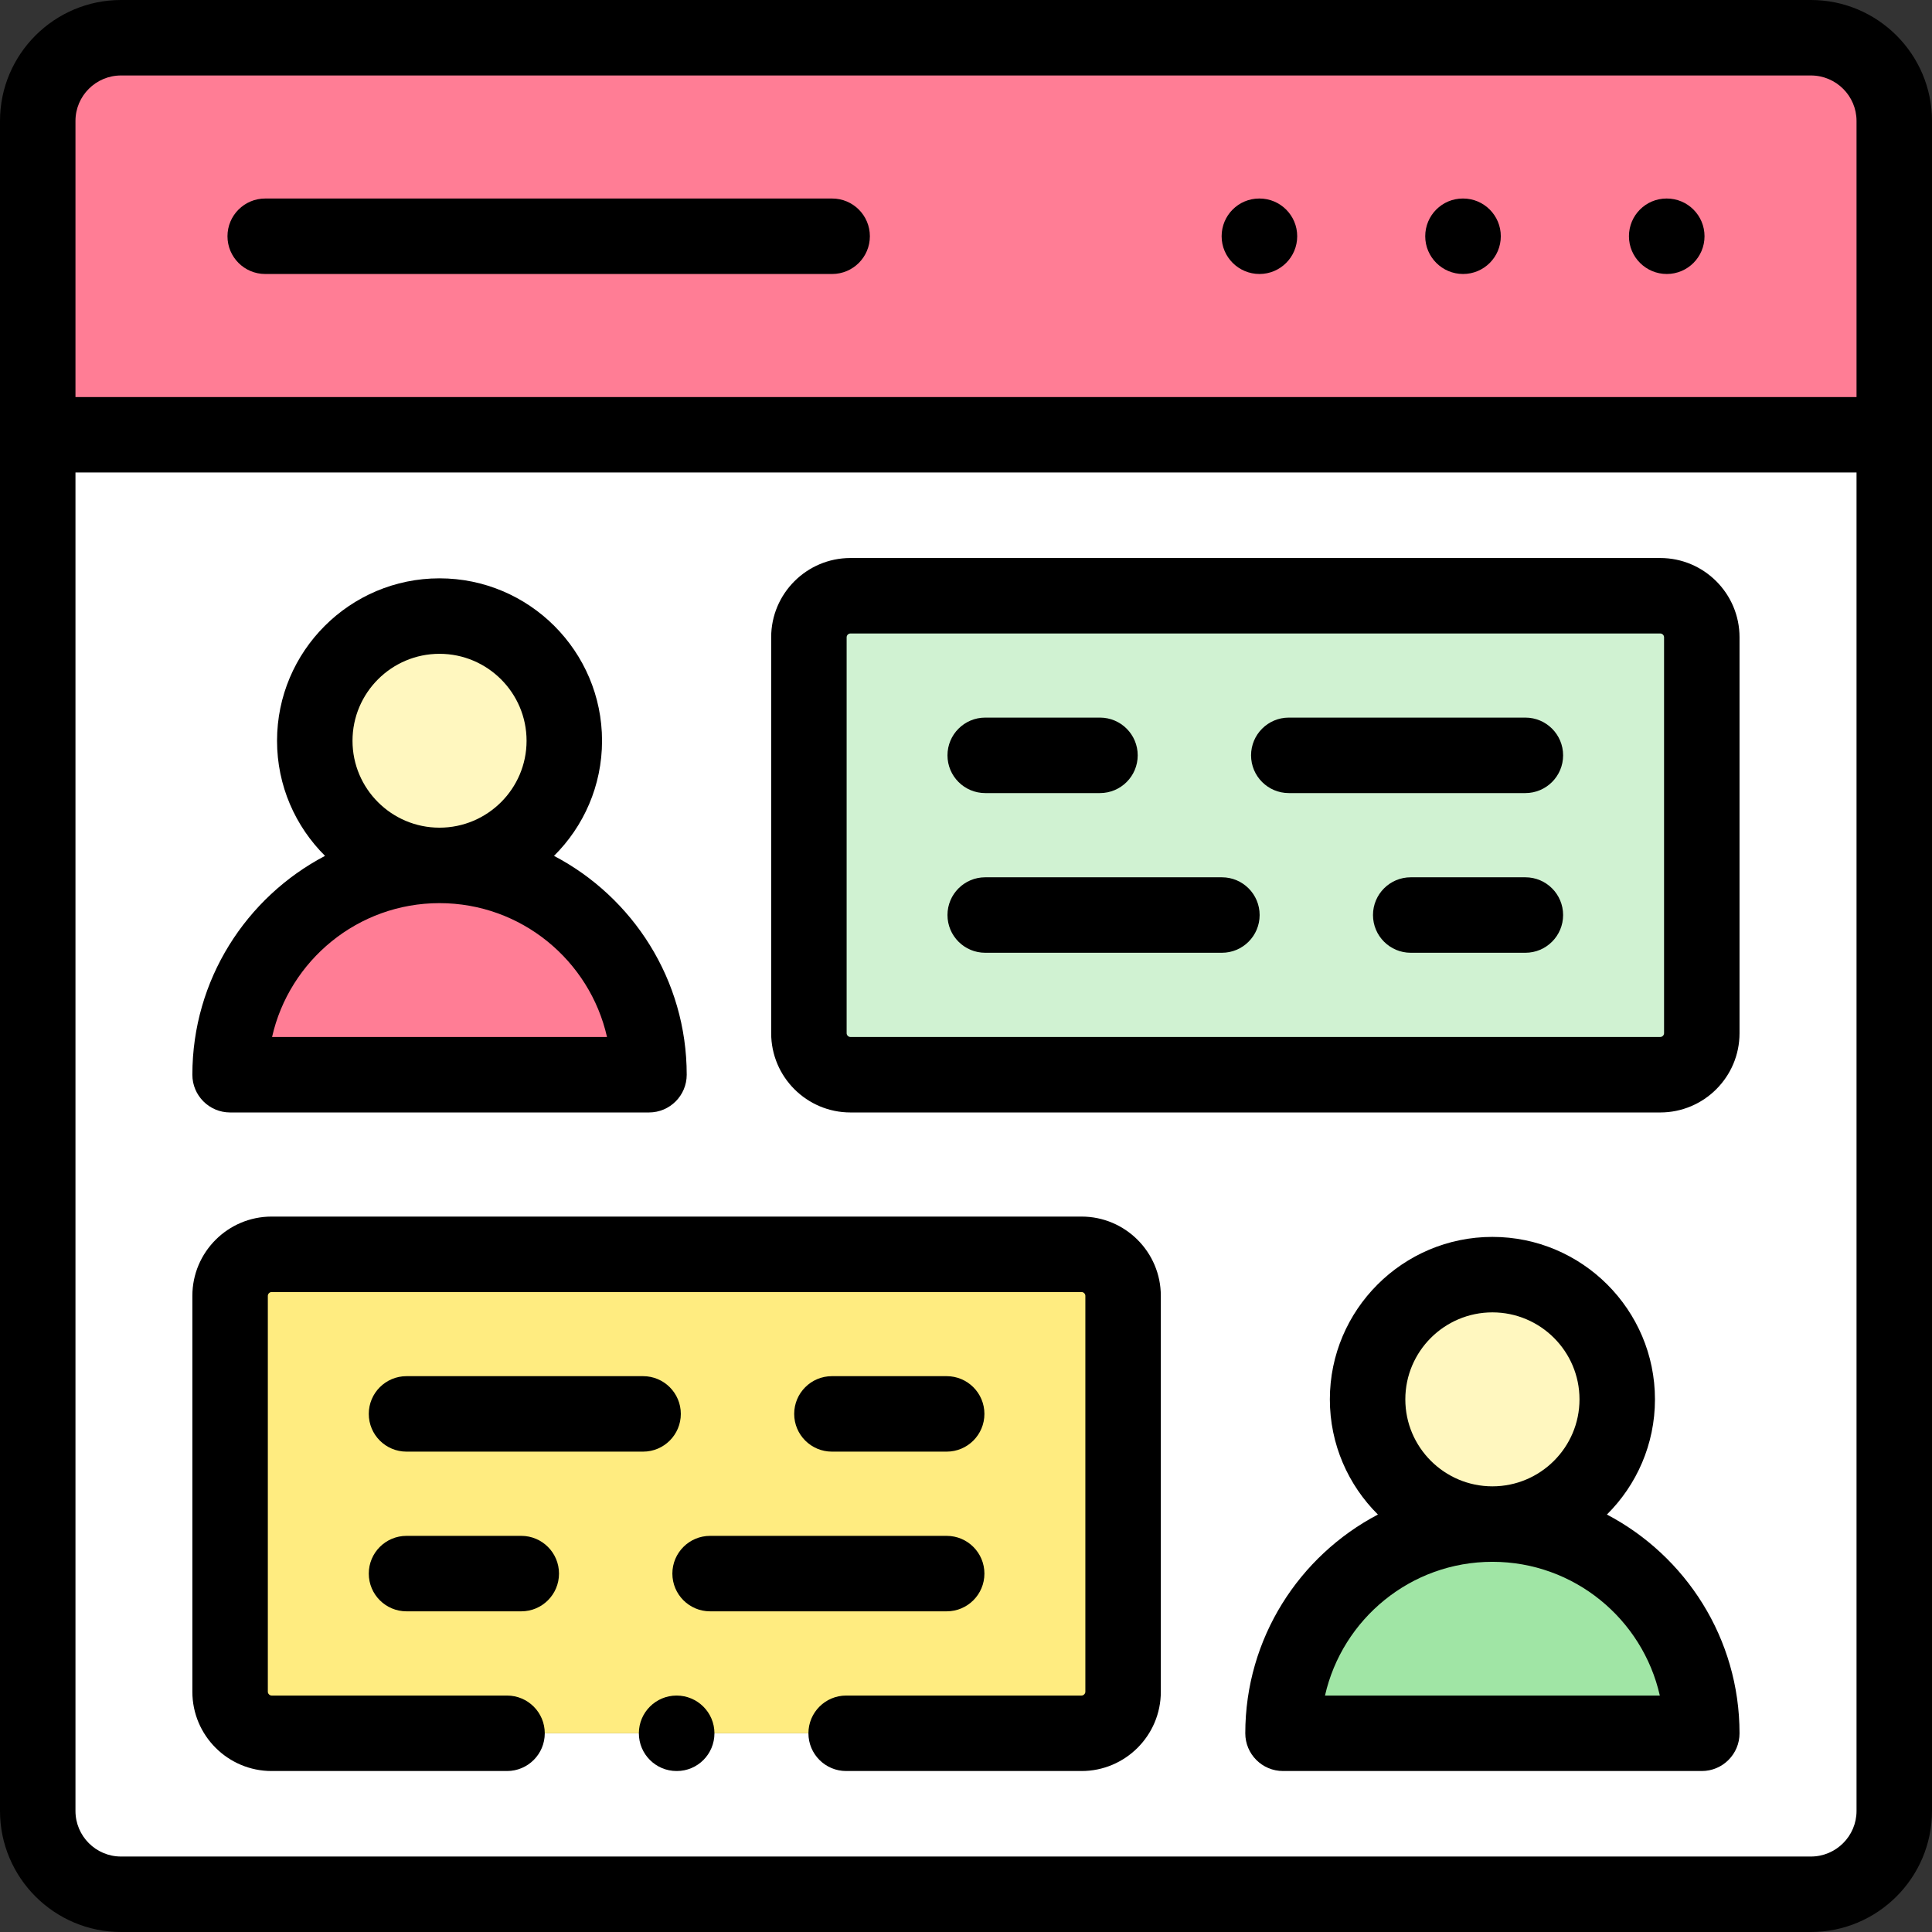 <svg id="Capa_1" enable-background="new 0 0 512 512" height="512" viewBox="0 0 512 512" width="512" xmlns="http://www.w3.org/2000/svg"><rect x="0" y="0" width="512" height="512" fill="#333333" stroke="none"/><g><g><path clip-rule="evenodd" d="m479.901 10h-447.83c-12.142 0-22.071 9.921-22.071 22.053v83.167h491.972l.028-83.167c0-12.132-9.957-22.053-22.099-22.053z" fill="#ff7d95" fill-rule="evenodd"/></g><g><path clip-rule="evenodd" d="m502 479.919-.028-364.699h-491.972v364.699c0 12.132 9.929 22.081 22.071 22.081h447.83c12.142 0 22.099-9.949 22.099-22.081zm-62.014-195.105h-214.61c-6.071 0-11.007-4.961-11.007-10.998v-104.937c0-6.066 4.936-10.998 11.007-10.998h214.61c6.071 0 11.007 4.932 11.007 10.998v104.937c0 6.037-4.936 10.998-11.007 10.998zm-368 47.592h214.638c6.043 0 11.007 4.932 11.007 10.998v104.937c0 6.038-4.965 10.998-11.007 10.998h-214.638c-6.043 0-11.007-4.961-11.007-10.998v-104.936c0-6.066 4.964-10.999 11.007-10.999zm323.518 71.489c30.525 0 55.489 24.944 55.489 55.445h-110.979c0-30.501 24.965-55.445 55.49-55.445zm-33.078-33.052c0-18.255 14.809-33.051 33.078-33.051 18.27 0 33.078 14.797 33.078 33.051 0 18.255-14.809 33.051-33.078 33.051-18.27.001-33.078-14.796-33.078-33.051zm-245.958-141.502c-18.241 0-33.05-14.797-33.05-33.023 0-18.255 14.809-33.051 33.05-33.051 18.27 0 33.078 14.797 33.078 33.051 0 18.226-14.808 33.023-33.078 33.023zm55.518 55.473h-111.007c0-30.5 24.965-55.473 55.489-55.473s55.518 24.972 55.518 55.473z" fill="#fff" fill-rule="evenodd"/></g><g><path clip-rule="evenodd" d="m439.986 157.881h-214.61c-6.071 0-11.007 4.932-11.007 10.998v104.937c0 6.038 4.936 10.998 11.007 10.998h214.61c6.071 0 11.007-4.961 11.007-10.998v-104.937c0-6.066-4.936-10.998-11.007-10.998z" fill="#d0f2d2" fill-rule="evenodd"/></g><g><path clip-rule="evenodd" d="m149.546 196.318c0-18.255-14.809-33.051-33.078-33.051-18.241 0-33.05 14.797-33.05 33.051 0 18.226 14.809 33.023 33.05 33.023 18.27 0 33.078-14.797 33.078-33.023z" fill="#fff7bf" fill-rule="evenodd"/></g><g><path clip-rule="evenodd" d="m171.986 284.814c0-30.5-24.993-55.473-55.518-55.473s-55.489 24.973-55.489 55.473z" fill="#ff7d95" fill-rule="evenodd"/></g><g><path clip-rule="evenodd" d="m286.624 332.406h-214.638c-6.043 0-11.007 4.932-11.007 10.998v104.937c0 6.038 4.965 10.998 11.007 10.998h214.638c6.043 0 11.007-4.961 11.007-10.998v-104.936c0-6.066-4.964-10.999-11.007-10.999z" fill="#ffec80" fill-rule="evenodd"/></g><g><path clip-rule="evenodd" d="m428.582 370.843c0-18.255-14.809-33.051-33.078-33.051s-33.078 14.797-33.078 33.051c0 18.255 14.809 33.051 33.078 33.051 18.269.001 33.078-14.796 33.078-33.051z" fill="#fff7bf" fill-rule="evenodd"/></g><g><path clip-rule="evenodd" d="m450.993 459.339c0-30.5-24.965-55.445-55.489-55.445-30.525 0-55.489 24.944-55.489 55.445z" fill="#a0e5a5" fill-rule="evenodd"/></g><g><path d="m387.73 52.61h-.057c-5.522 0-9.972 4.478-9.972 10s4.506 10 10.028 10 10-4.478 10-10-4.476-10-9.999-10z"/><path d="m441.716 52.61h-.057c-5.522 0-9.972 4.478-9.972 10s4.506 10 10.028 10 10-4.478 10-10-4.477-10-9.999-10z"/><path d="m333.773 52.61h-.057c-5.522 0-9.972 4.478-9.972 10s4.506 10 10.028 10 10-4.478 10-10-4.476-10-9.999-10z"/><path d="m220.525 52.61h-150.241c-5.523 0-10 4.478-10 10s4.477 10 10 10h150.241c5.523 0 10-4.478 10-10s-4.477-10-10-10z"/><path d="m479.9 0h-447.829c-17.684 0-32.071 14.379-32.071 32.053v447.866c0 17.689 14.387 32.081 32.071 32.081h447.829c17.7 0 32.1-14.392 32.1-32.081v-447.866c0-17.674-14.399-32.053-32.1-32.053zm12.1 479.919c0 6.661-5.428 12.081-12.1 12.081h-447.829c-6.656 0-12.071-5.42-12.071-12.081v-354.699h472zm0-374.699h-472v-73.167c0-6.646 5.415-12.053 12.071-12.053h447.829c6.672 0 12.1 5.407 12.1 12.053z"/><path d="m60.979 294.813h111.007c5.523 0 10-4.478 10-10 0-25.161-14.285-47.039-35.168-57.997 7.856-7.798 12.728-18.59 12.728-30.5 0-23.738-19.325-43.051-43.078-43.051-23.738 0-43.05 19.312-43.05 43.051 0 11.908 4.868 22.7 12.717 30.498-20.876 10.957-35.157 32.836-35.157 57.999.001 5.523 4.478 10 10.001 10zm55.489-121.546c12.725 0 23.078 10.341 23.078 23.051 0 12.695-10.353 23.023-23.078 23.023-12.709 0-23.05-10.328-23.05-23.023 0-12.711 10.341-23.051 23.05-23.051zm0 66.074c21.659 0 39.82 15.196 44.395 35.473h-88.763c4.572-20.277 22.723-35.473 44.368-35.473z"/><path d="m425.846 401.37c7.86-7.803 12.736-18.606 12.736-30.526 0-23.739-19.325-43.052-43.078-43.052s-43.078 19.312-43.078 43.052c0 11.921 4.876 22.723 12.736 30.526-20.871 10.954-35.147 32.821-35.147 57.97 0 5.522 4.478 10 10 10h110.979c5.522 0 10-4.478 10-10-.001-25.149-14.277-47.016-35.148-57.97zm-30.342-53.578c12.726 0 23.078 10.341 23.078 23.052 0 12.71-10.353 23.051-23.078 23.051s-23.078-10.341-23.078-23.051c0-12.711 10.352-23.052 23.078-23.052zm-44.366 101.548c4.574-20.262 22.723-35.445 44.366-35.445s39.792 15.184 44.366 35.445z"/><path d="m341.546 210.173h62.695c5.522 0 10-4.478 10-10s-4.478-10-10-10h-62.695c-5.522 0-10 4.478-10 10s4.477 10 10 10z"/><path d="m261.092 210.173h30.412c5.522 0 10-4.478 10-10s-4.478-10-10-10h-30.412c-5.523 0-10 4.478-10 10s4.477 10 10 10z"/><path d="m225.376 294.813h214.609c11.584 0 21.008-9.42 21.008-20.998v-104.936c0-11.578-9.424-20.998-21.008-20.998h-214.609c-11.583 0-21.007 9.42-21.007 20.998v104.937c0 11.578 9.423 20.997 21.007 20.997zm-1.007-125.934c0-.541.461-.998 1.007-.998h214.609c.546 0 1.008.457 1.008.998v104.937c0 .531-.471.998-1.008.998h-214.609c-.537 0-1.007-.467-1.007-.998z"/><path d="m71.986 469.34h62.383c5.523 0 10-4.478 10-10s-4.477-10-10-10h-62.383c-.518 0-1.007-.485-1.007-.999v-104.937c0-.531.471-.998 1.007-.998h214.638c.536 0 1.007.467 1.007.998v104.937c0 .514-.489.999-1.007.999h-62.383c-5.523 0-10 4.478-10 10s4.477 10 10 10h62.383c11.583 0 21.007-9.42 21.007-20.999v-104.937c0-11.578-9.424-20.998-21.007-20.998h-214.638c-11.583 0-21.007 9.42-21.007 20.998v104.937c0 11.579 9.423 20.999 21.007 20.999z"/><path d="m261.092 252.493h62.724c5.522 0 10-4.478 10-10s-4.478-10-10-10h-62.724c-5.523 0-10 4.478-10 10s4.477 10 10 10z"/><path d="m404.241 232.493h-30.383c-5.522 0-10 4.478-10 10s4.478 10 10 10h30.383c5.522 0 10-4.478 10-10s-4.477-10-10-10z"/><path d="m170.425 364.698h-62.695c-5.523 0-10 4.478-10 10s4.477 10 10 10h62.695c5.523 0 10-4.478 10-10s-4.477-10-10-10z"/><path d="m250.879 384.698c5.523 0 10-4.478 10-10s-4.478-10-10-10h-30.411c-5.523 0-10 4.478-10 10s4.477 10 10 10z"/><path d="m178.185 417.019c0 5.522 4.477 10 10 10h62.695c5.523 0 10-4.478 10-10s-4.478-10-10-10h-62.695c-5.523 0-10 4.477-10 10z"/><path d="m138.142 407.019h-30.412c-5.523 0-10 4.478-10 10s4.477 10 10 10h30.411c5.523 0 10-4.478 10-10s-4.476-10-9.999-10z"/><path d="m179.305 449.34c-5.523 0-10 4.478-10 10s4.477 10 10 10h.057c5.523 0 9.972-4.478 9.972-10s-4.506-10-10.029-10z"/></g></g></svg>